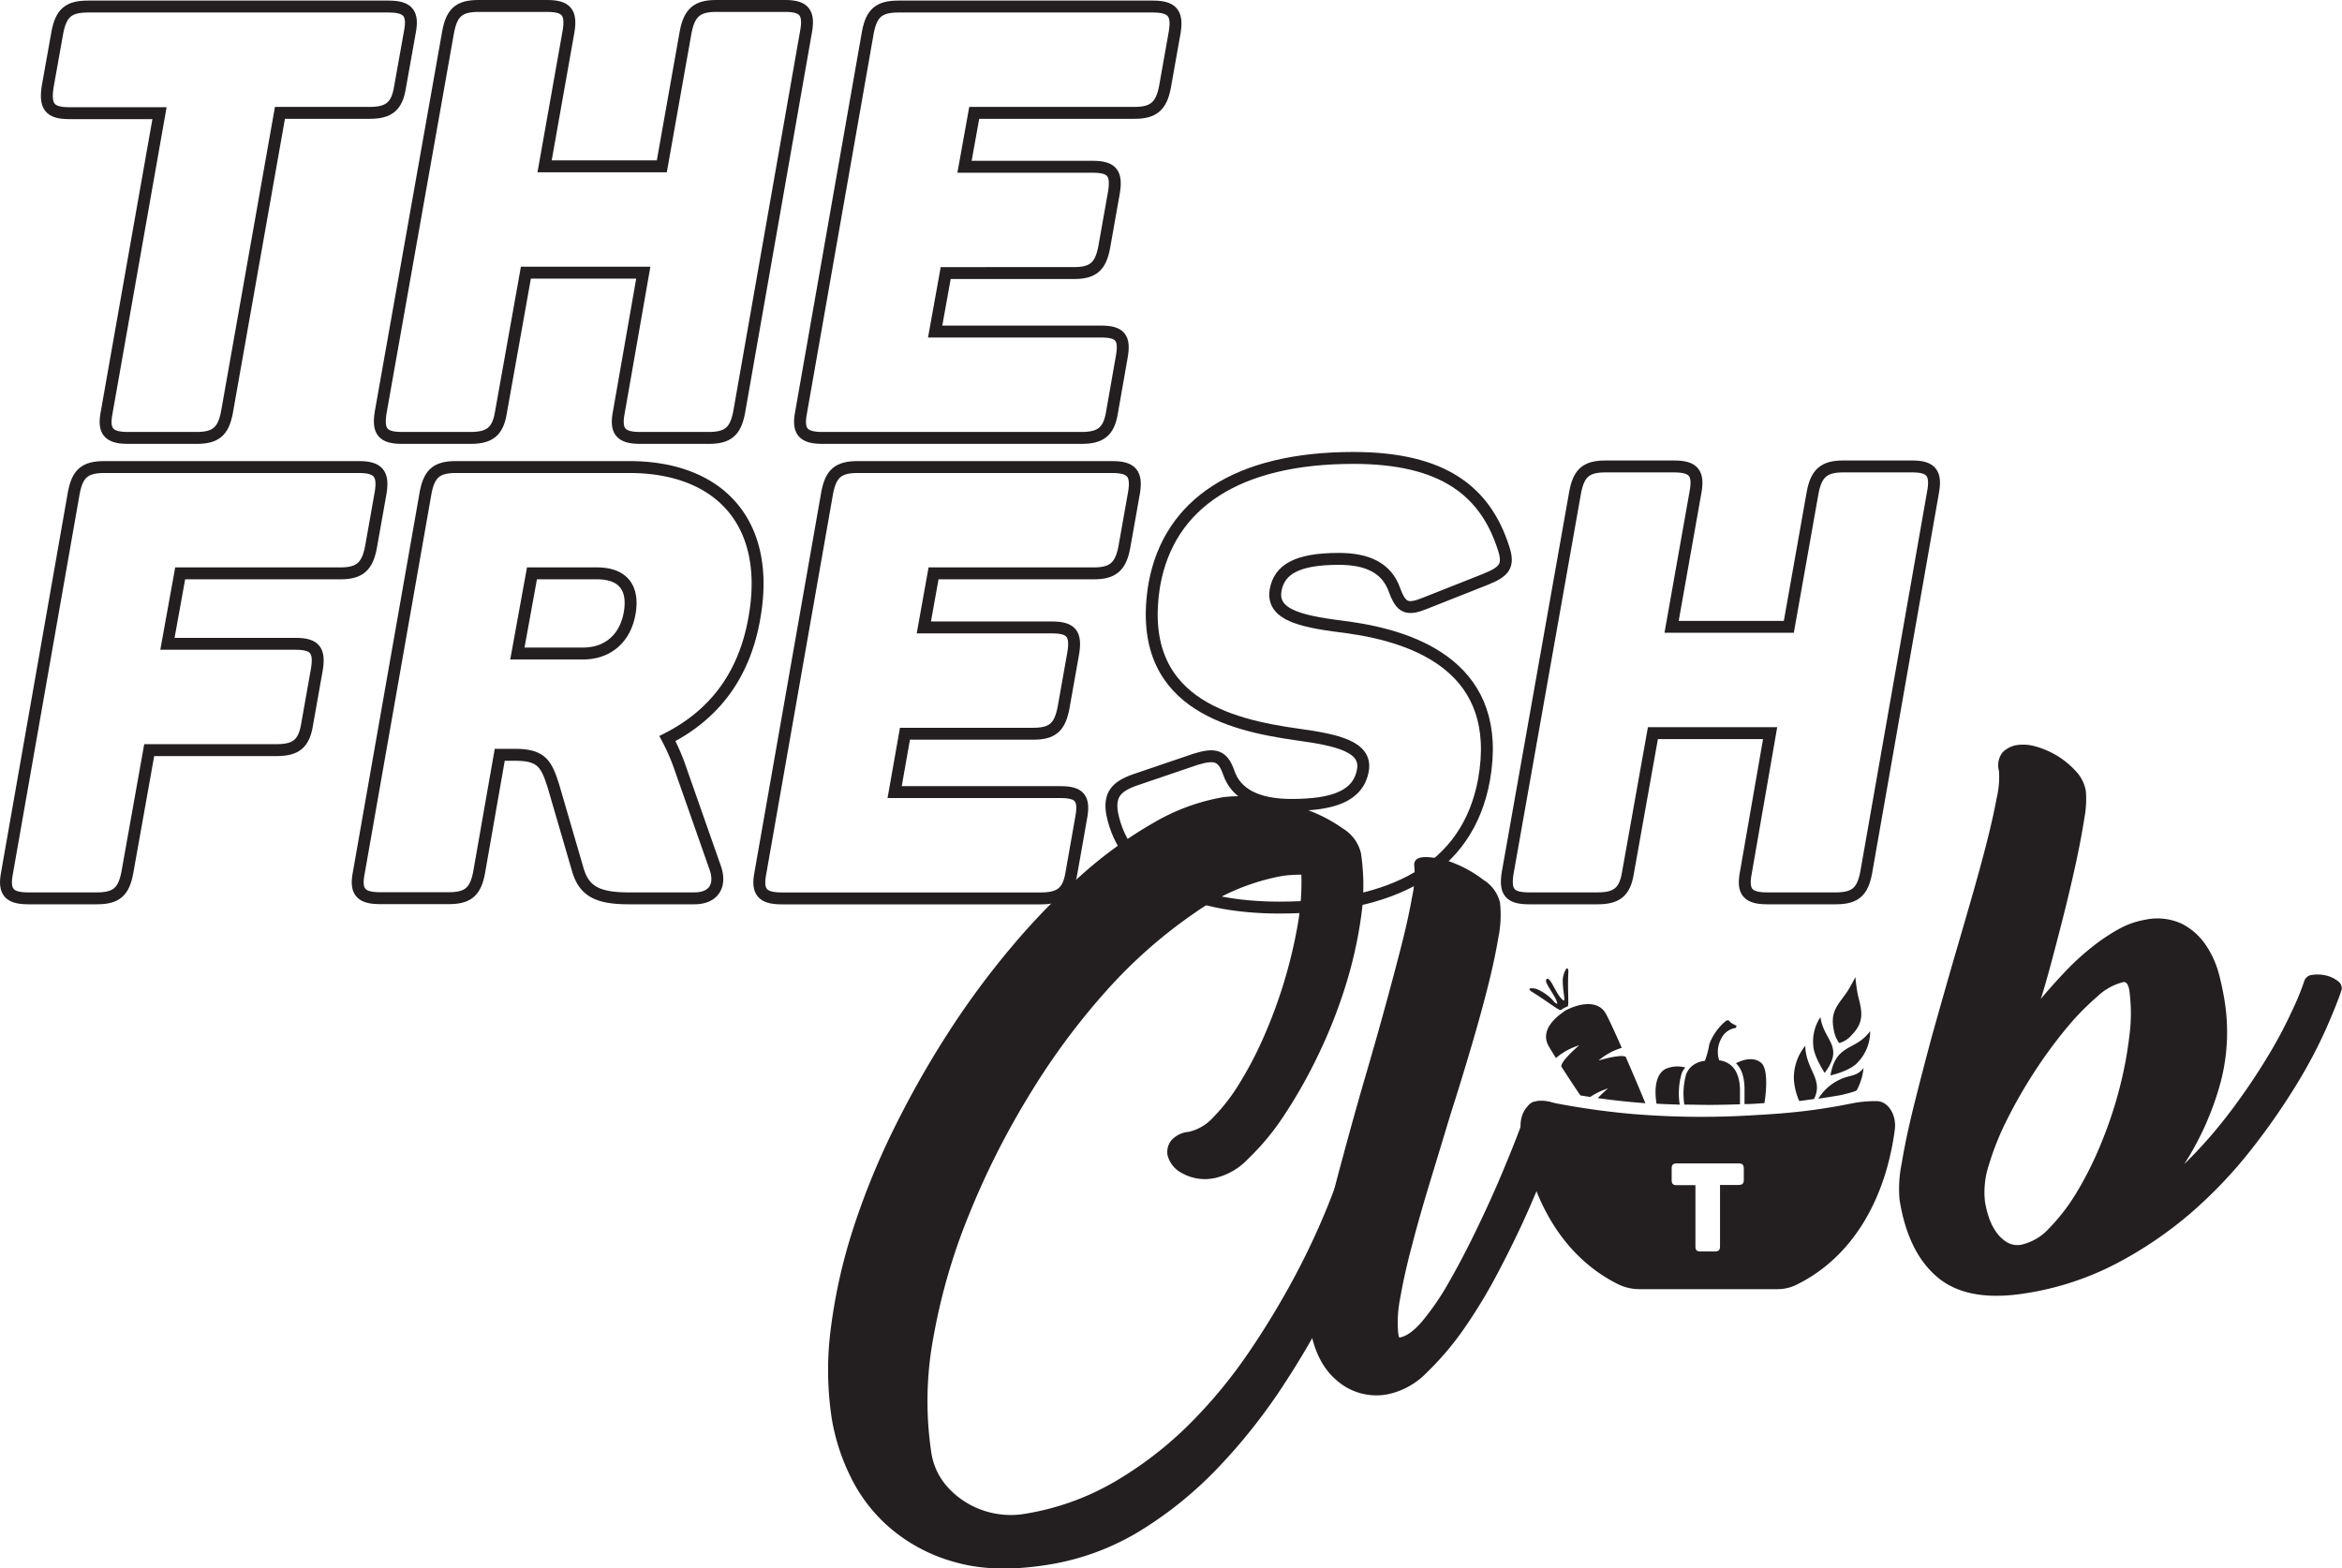 <svg xmlns="http://www.w3.org/2000/svg" viewBox="0 0 393.19 263.33"><defs><style>.cls-1{fill:#231f20;}.cls-2{fill:none;stroke:#231f20;stroke-width:2px;}</style></defs><g id="Layer_2" data-name="Layer 2"><g id="Layer_1-2" data-name="Layer 1"><path class="cls-1" d="M171.75,254.23a43.68,43.68,0,0,0,15.32-5.4,62.41,62.41,0,0,0,12.65-9.74,82.58,82.58,0,0,0,10.07-12.22,138.83,138.83,0,0,0,7.7-12.77,122.68,122.68,0,0,0,5.41-11.58q2.13-5.34,3.31-8.51a6.3,6.3,0,0,1,1.71-3.35,4.65,4.65,0,0,1,2.41-1.37,3,3,0,0,1,2.93,1q1.1,1.26.21,4.48-1.35,4-3.78,10.22t-6,13.35a139.5,139.5,0,0,1-8.33,14.41,95.85,95.85,0,0,1-10.75,13.57A65.24,65.24,0,0,1,191.48,257a42.37,42.37,0,0,1-15.7,5.76q-8.82,1.39-15.25-.41a28.14,28.14,0,0,1-10.85-5.58,26.66,26.66,0,0,1-6.84-8.73,35,35,0,0,1-3.21-9.91,54,54,0,0,1-.13-15.21,91.42,91.42,0,0,1,3.69-16.47,124.1,124.1,0,0,1,6.82-16.8,161,161,0,0,1,9.14-16.18,138.57,138.57,0,0,1,10.79-14.61,113.07,113.07,0,0,1,11.78-12.09,71.73,71.73,0,0,1,12-8.65,34.82,34.82,0,0,1,11.53-4.25,21.69,21.69,0,0,1,6.57.15,37.16,37.16,0,0,1,7.45,1.89,25.8,25.8,0,0,1,6.22,3.23,6.61,6.61,0,0,1,3,4.14,36.74,36.74,0,0,1,0,10.78,72.52,72.52,0,0,1-2.69,11.78,85.68,85.68,0,0,1-4.58,11.49,84.11,84.11,0,0,1-5.67,10,41.78,41.78,0,0,1-6,7.24,11,11,0,0,1-5.49,3.21,7.9,7.9,0,0,1-5.69-.84,4.67,4.67,0,0,1-2.35-2.95,3.16,3.16,0,0,1,.6-2.48,4.4,4.4,0,0,1,3-1.47,8,8,0,0,0,4.12-2.49,30.92,30.92,0,0,0,4.32-5.6,61.81,61.81,0,0,0,4.08-7.79,82,82,0,0,0,5.65-18.45,41.07,41.07,0,0,0,.69-8.84,21.25,21.25,0,0,0-3.15.2,37,37,0,0,0-14.83,6.26,82.2,82.2,0,0,0-14.63,12.89,117,117,0,0,0-13,17.54,135.08,135.08,0,0,0-10.16,20.12,101.34,101.34,0,0,0-6,20.64,58.33,58.33,0,0,0-.38,19.21,11.09,11.09,0,0,0,2.35,5.48,14,14,0,0,0,4.12,3.41,14.27,14.27,0,0,0,4.71,1.59A13.82,13.82,0,0,0,171.75,254.23Z"/><path class="cls-1" d="M251.83,151.55a19.1,19.1,0,0,1-.27,5.85q-.62,3.72-1.81,8.42t-2.83,10.23q-1.62,5.5-3.43,11.16Q241.74,193,240,198.72t-3,10.6c-.87,3.28-1.51,6.2-1.94,8.74a19.89,19.89,0,0,0-.31,5.86c.07.45.14.67.2.66,1.17-.18,2.46-1.12,3.88-2.8a43.73,43.73,0,0,0,4.31-6.29q2.17-3.77,4.35-8.23t4-8.66q1.8-4.22,3.11-7.59c.87-2.25,1.48-3.94,1.83-5a1.6,1.6,0,0,1,1.32-1.06,5.32,5.32,0,0,1,2.24,0,5,5,0,0,1,2,.91,1.46,1.46,0,0,1,.68,1.48q-.66,2.1-2.18,6.25t-3.71,9.17q-2.19,5-5,10.36a88.82,88.82,0,0,1-5.88,9.82,49.16,49.16,0,0,1-6.4,7.56,12.69,12.69,0,0,1-6.57,3.62,10.06,10.06,0,0,1-8.45-2.29q-3.6-3-4.56-9.05a23.08,23.08,0,0,1,.36-6.5q.7-4.38,2.08-10.06t3.14-12.15q1.74-6.48,3.61-12.93,1.74-5.92,3.31-11.63t2.8-10.52c.82-3.2,1.43-6,1.85-8.38a17.7,17.7,0,0,0,.38-5.12c-.16-1,.45-1.56,1.85-1.58a13.12,13.12,0,0,1,4.75,1,20.4,20.4,0,0,1,5,2.83A6.19,6.19,0,0,1,251.83,151.55Z"/><path class="cls-1" d="M386.87,164.69a1.5,1.5,0,0,1,1.33-1,6.16,6.16,0,0,1,2.25.09,5,5,0,0,1,2,.92,1.47,1.47,0,0,1,.68,1.48q-.66,2.08-2.52,6.35a81,81,0,0,1-5,9.48,111.91,111.91,0,0,1-7.55,10.87A76.6,76.6,0,0,1,368,203.51a66.34,66.34,0,0,1-12.71,8.66,49.16,49.16,0,0,1-15.33,5q-9.59,1.51-14.61-2.65t-6.44-13.07a21.15,21.15,0,0,1,.37-6.16q.67-4.12,2-9.49t3-11.59q1.74-6.22,3.54-12.47,1.61-5.5,3.11-10.71t2.61-9.54q1.1-4.35,1.68-7.51a15.16,15.16,0,0,0,.38-4.53,3.53,3.53,0,0,1,.6-3.12,4.38,4.38,0,0,1,2.58-1.25,7.57,7.57,0,0,1,3.22.33,14.56,14.56,0,0,1,3.58,1.62,14.3,14.3,0,0,1,3,2.54,6.34,6.34,0,0,1,1.6,3.22,16.64,16.64,0,0,1-.23,4.5c-.31,2-.73,4.3-1.26,6.8s-1.13,5.09-1.79,7.78-1.3,5.16-1.9,7.44-1.12,4.2-1.57,5.76-.72,2.44-.82,2.66c1.23-1.45,2.53-2.92,3.92-4.39a42.75,42.75,0,0,1,4.37-4.07,33.21,33.21,0,0,1,4.61-3.16,14.1,14.1,0,0,1,4.64-1.68,9.77,9.77,0,0,1,6.22.71,10.75,10.75,0,0,1,3.92,3.49,16,16,0,0,1,2.21,4.81,45.27,45.27,0,0,1,1,4.75,33,33,0,0,1-.68,13.5,49.06,49.06,0,0,1-6.11,13.77,78.72,78.72,0,0,0,8-9.16,108.53,108.53,0,0,0,6.1-9.06,74.49,74.49,0,0,0,4.05-7.63A43.06,43.06,0,0,0,386.87,164.69ZM339.32,209a8.92,8.92,0,0,0,4.72-2.78,32.68,32.68,0,0,0,4.6-6,58.81,58.81,0,0,0,4.07-8.14,70.34,70.34,0,0,0,3.07-9.12,66,66,0,0,0,1.71-9,28.54,28.54,0,0,0,0-7.64c-.16-1-.5-1.5-1-1.42a9.66,9.66,0,0,0-4.38,2.43,43.07,43.07,0,0,0-5.25,5.39,78.92,78.92,0,0,0-5.3,7.24,82.57,82.57,0,0,0-4.59,8,46.35,46.35,0,0,0-3.06,7.63,14.48,14.48,0,0,0-.66,6.16,16.15,16.15,0,0,0,.68,2.72,9.24,9.24,0,0,0,1.23,2.43,6,6,0,0,0,1.81,1.7A3.45,3.45,0,0,0,339.32,209Z"/><path class="cls-2" d="M63.91,82.7l-1.63,9.18c-.61,3.27-1.94,4.39-5.1,4.39H30.25L28.11,108.1H49.63c3.26,0,4.08,1.12,3.57,4.29l-1.63,9.18c-.51,3.26-1.84,4.38-5.1,4.38H25.05l-3.68,20.61c-.61,3.16-1.83,4.28-5.1,4.28H4.75c-3.27,0-4.18-1.12-3.57-4.28L12.4,82.7c.61-3.16,1.83-4.28,5.1-4.28H60.24C63.5,78.42,64.42,79.54,63.91,82.7Z"/><path class="cls-2" d="M126.64,103.82c-1.73,9.89-7,16.32-14.59,20.19A34.6,34.6,0,0,1,114,128.4l6.12,17.44c.92,2.76-.2,5-3.57,5h-11c-5.41,0-7.55-1.32-8.57-4.9l-4.08-14c-1.13-3.47-1.84-5.2-6.33-5.2H83.9l-3.47,19.79c-.61,3.16-1.83,4.28-5.1,4.28H63.81c-3.27,0-4.19-1.12-3.57-4.28L71.46,82.7c.61-3.16,1.83-4.28,5.1-4.28h29.07C121,78.42,129.5,88,126.64,103.82Zm-26.42-7.55H89.31l-2.45,13.46h11c4.29,0,7.15-2.65,7.86-6.83S104.61,96.27,100.22,96.27Z"/><path class="cls-2" d="M190.39,82.7l-1.63,9.18c-.61,3.27-1.94,4.39-5.1,4.39H156.73l-1.63,9.08h21.52c3.26,0,4.08,1.12,3.57,4.28l-1.63,9.18c-.62,3.27-1.84,4.39-5.1,4.39H151.93L150.2,133h27.85c3.16,0,4.08,1,3.47,4.28l-1.64,9.29c-.51,3.16-1.83,4.28-5.1,4.28H131.23c-3.27,0-4.19-1.12-3.57-4.28L138.88,82.7c.61-3.16,1.83-4.28,5.1-4.28h42.74C190,78.42,190.9,79.54,190.39,82.7Z"/><path class="cls-2" d="M227.21,76.89c15.1,0,22.14,5.61,25.2,15.1,1,3,.2,4-3.06,5.3l-10.1,4c-3,1.22-4,.81-5.1-2.15-1.33-3.87-4.7-5.3-9.39-5.3-6.93,0-10,1.73-10.61,5.3-.71,4.39,5,5.31,12.35,6.23,11.42,1.63,26,6.93,22.64,25.6-2.75,15-15.5,21.42-34.37,21.42-15.2,0-26-5.4-28.06-15.81-.51-3.06.62-4.49,3.78-5.61l10.2-3.47c3.26-1,4.59-.71,5.61,2.25,1.22,3.57,4.79,5.4,10.51,5.4,6.93,0,11.22-1.43,12-5.81.72-4-4.38-5.1-10.91-6-11.63-1.63-27.44-5.41-24.08-25.3C196.3,84.54,207.73,76.89,227.21,76.89Z"/><path class="cls-2" d="M324.52,82.7,313.3,146.56c-.61,3.16-1.84,4.28-5.1,4.28H296.67c-3.26,0-4.18-1.12-3.57-4.28l4.08-23.46H277.5l-4.19,23.46c-.51,3.16-1.83,4.28-5.1,4.28H256.69c-3.27,0-4.08-1.12-3.57-4.28L264.44,82.7c.61-3.26,1.83-4.38,5.1-4.38h11.53c3.26,0,4.18,1.12,3.57,4.38l-4,22.55h19.68l4-22.55c.61-3.26,1.94-4.38,5.1-4.38h11.63C324.21,78.32,325.13,79.44,324.52,82.7Z"/><path class="cls-2" d="M68.81,5.39l-1.64,9.18c-.51,3.26-1.83,4.38-5.1,4.38H47L38.1,69.24c-.61,3.16-1.83,4.29-5.1,4.29H21.48c-3.27,0-4.19-1.13-3.57-4.29L26.78,19H11.58C8.32,19,7.5,17.83,8,14.57L9.64,5.39c.62-3.17,1.84-4.29,5.1-4.29h50.5C68.5,1.1,69.42,2.22,68.81,5.39Z"/><path class="cls-2" d="M135.31,5.39,124.09,69.24c-.61,3.16-1.84,4.29-5.1,4.29H107.46c-3.26,0-4.18-1.13-3.57-4.29L108,45.78H88.29L84.1,69.24c-.51,3.16-1.83,4.29-5.1,4.29H67.48c-3.27,0-4.08-1.13-3.57-4.29L75.23,5.39C75.84,2.12,77.06,1,80.33,1H91.86C95.12,1,96,2.12,95.43,5.39l-4,22.54h19.68l4-22.54c.62-3.27,1.94-4.39,5.1-4.39h11.63C135,1,135.92,2.12,135.31,5.39Z"/><path class="cls-2" d="M197.22,5.39l-1.63,9.18c-.61,3.26-1.94,4.38-5.1,4.38H163.56L161.93,28h21.52c3.27,0,4.08,1.12,3.57,4.29l-1.63,9.18c-.61,3.26-1.84,4.38-5.1,4.38H158.77L157,55.67h27.85c3.16,0,4.08,1,3.47,4.29l-1.63,9.28c-.51,3.16-1.84,4.29-5.1,4.29H138.06c-3.27,0-4.18-1.13-3.57-4.29L145.71,5.39c.61-3.17,1.84-4.29,5.1-4.29h42.74C196.81,1.1,197.73,2.22,197.22,5.39Z"/><path class="cls-1" d="M292.88,182.74c0,.81,0,1.71,0,2.65,1.13,0,2.25-.1,3.35-.17.47-3.06.44-5.92-.55-6.76-1.42-1.18-3.37-.39-4.24.07.83.76,1.4,2.06,1.45,4.21"/><path class="cls-1" d="M282,185.45a12,12,0,0,1,.33-5.21,3.31,3.31,0,0,1,.61-1,5.05,5.05,0,0,0-3.3.23c-1.5.78-2,3-1.53,5.85,1.28.07,2.58.12,3.89.16"/><path class="cls-1" d="M282.74,185.47c1.51,0,3.05.06,4.63.05s3.19-.05,4.75-.1c0-.8,0-1.57,0-2.27,0-2.15-.61-3.45-1.44-4.21a3.67,3.67,0,0,0-2.05-.9l0,0a4.59,4.59,0,0,1,.35-3.66,3.19,3.19,0,0,1,2.41-1.78l.18-.37s-1.06-.4-1.31-.89h-.4a9.25,9.25,0,0,0-2.88,3.95,13.92,13.92,0,0,1-.76,2.84,3.83,3.83,0,0,0-2.51,1.2,4.06,4.06,0,0,0-.61,1,11.88,11.88,0,0,0-.32,5.15"/><path class="cls-1" d="M305.28,184.48c1.25-.18,2.46-.38,3.65-.58.71-.16,1.3-.31,1.76-.44a8.71,8.71,0,0,0,.86-.29.51.51,0,0,0,.22-.19,10.22,10.22,0,0,0,1.1-3.66c-1.11,1.47-2.36,1.17-3.83,1.88a8.26,8.26,0,0,0-3.76,3.28"/><path class="cls-1" d="M307.31,180.57s3.19-.69,4.51-2.12a7.42,7.42,0,0,0,2.15-5.31c-2.47,3.39-5.74,2-6.66,7.43"/><path class="cls-1" d="M306.34,180.15c3.38-4.53-.18-5.39-.71-9.37a7.37,7.37,0,0,0-1.19,4.95c.14,1.75,1.9,4.42,1.9,4.42"/><path class="cls-1" d="M304.52,184.59c1.72-3.39-1.36-4.91-1.44-9a8.58,8.58,0,0,0-1.91,5.68,10.64,10.64,0,0,0,.9,3.6c.83-.1,1.64-.22,2.45-.33"/><path class="cls-1" d="M308.81,175.13a4.25,4.25,0,0,0,2.12-1.4c2.13-2.2,1.66-4,1-6.59a25.53,25.53,0,0,1-.43-3.08s-1,1.94-1.51,2.64c-1.52,2.16-2.72,3.2-2.14,6.11a5.2,5.2,0,0,0,.92,2.32"/><path class="cls-1" d="M262.48,169.93l-.21.14a9.35,9.35,0,0,0-1.14.94c-1.13,1.09-2.17,2.73-1.16,4.58.25.45.68,1.16,1.25,2.06a10.83,10.83,0,0,1,3.9-2.13s-3.08,2.6-3,3.56c.92,1.41,2,3.09,3.21,4.85l1.64.26a12,12,0,0,1,3-1.44s-.91.77-1.73,1.63c2.52.36,5.21.65,8,.86-1.07-2.59-2.24-5.34-3.31-7.79-.84-.51-4.56.62-4.56.62a11,11,0,0,1,3.9-2.13c-1.16-2.64-2.13-4.75-2.62-5.65-1-1.89-3-1.86-4.59-1.49a9.79,9.79,0,0,0-1.19.39l-.49.2-.42.2s-.21.12-.53.34"/><path class="cls-1" d="M262,169.62l.16-.1a4.23,4.23,0,0,1,.38-.24,2.94,2.94,0,0,1,.31-.15,2.44,2.44,0,0,1,.35-.15c.24-.09-.07-3.24.12-5.88,0-.12-.07-.5-.21-.52s-.33.38-.41.56a4.14,4.14,0,0,0-.34,1.43c0,1.84.45,3.31.2,3.41-.07,0-.15,0-.21-.1-.9-.79-1.49-2.38-2.07-3.16-.15-.2-.35-.41-.52-.37a.32.32,0,0,0-.15.1c-.13.19,0,.52.08.69.39.86,1.34,2.09,1.67,3,.12.35.07.4.05.41s-.29-.14-.41-.25a7.62,7.62,0,0,0-1.76-1.57,7.31,7.31,0,0,0-1.35-.7c-.67-.13-1-.12-1.09,0s.05.24.28.44c2.28,1.36,4.68,3.28,4.92,3.11"/><path class="cls-1" d="M292.76,198.06c0,.67-.23.9-.9.9h-3.09v10.29c0,.65-.23.88-.89.88h-2.36c-.67,0-.88-.23-.88-.88V199h-3.11c-.67,0-.88-.23-.88-.9v-1.87c0-.65.21-.88.88-.88h10.33c.67,0,.9.23.9.88Zm22.29-13.17h-.33a19.9,19.9,0,0,0-3.92.4l-.47.09c-.79.16-2.79.55-5.41.92-1.47.21-4.91.66-9.83.91a141.11,141.11,0,0,1-20.88-.15,127,127,0,0,1-13.72-1.95,10.64,10.64,0,0,0-2.11-.22h0c-1.94,0-3.39,2.3-3.05,4.8,1.61,12.18,7.42,21.5,16.28,25.92a8.13,8.13,0,0,0,3.66.85h23.19a7.12,7.12,0,0,0,3.1-.72c9-4.37,14.92-13.75,16.55-26.05.33-2.5-1.12-4.8-3.05-4.8"/></g></g></svg>